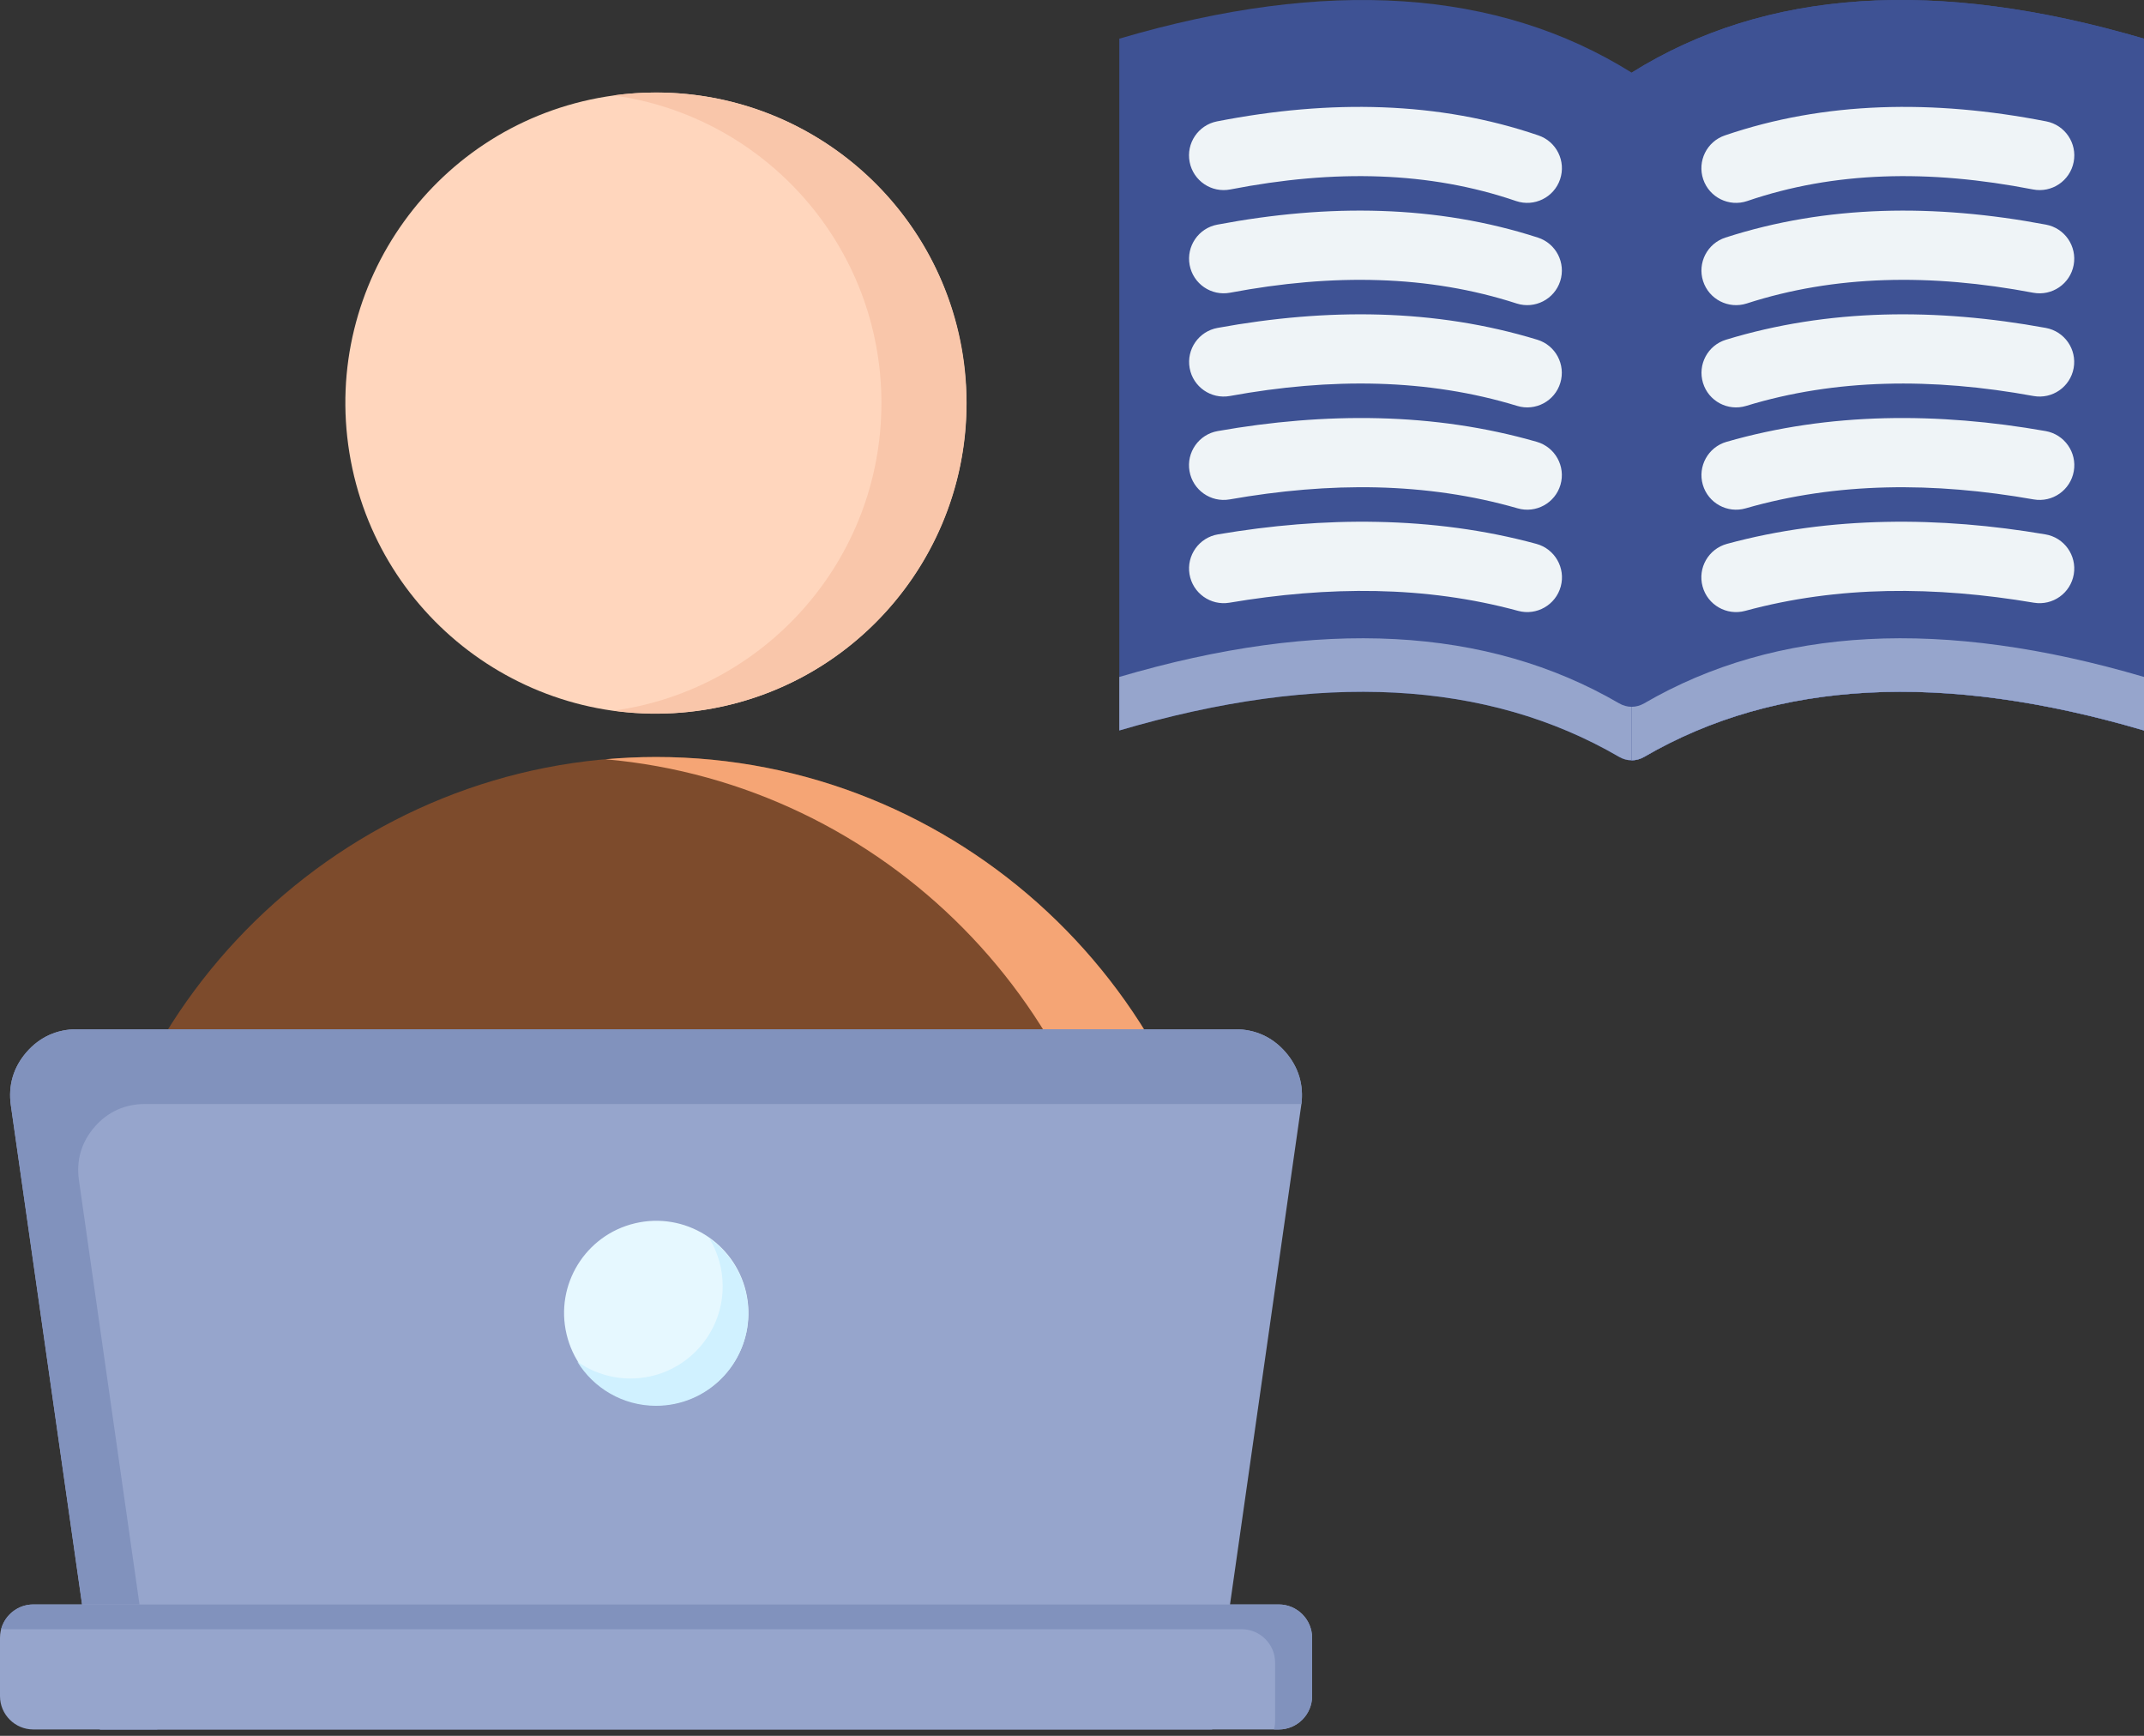 <svg width="63" height="51" viewBox="0 0 63 51" fill="none" xmlns="http://www.w3.org/2000/svg">
<rect x="0" y="0" width="63" height="51" fill="#333333" stroke="none"/>
<path fill-rule="evenodd" clip-rule="evenodd" d="M2.442 37.858C3.095 29.158 10.418 22.241 19.277 22.241C28.137 22.241 35.46 29.158 36.112 37.858C36.164 38.545 35.627 39.124 34.938 39.124H3.617C2.928 39.124 2.391 38.545 2.442 37.858Z" fill="#E76F24" fill-opacity="0.41"/>
<path fill-rule="evenodd" clip-rule="evenodd" d="M17.794 22.308C18.283 22.265 18.778 22.241 19.278 22.241C28.137 22.241 35.46 29.158 36.113 37.858C36.164 38.545 35.627 39.124 34.938 39.124H31.97C32.659 39.124 33.196 38.545 33.144 37.858C32.528 29.649 25.974 23.029 17.794 22.308Z" fill="#F5A575"/>
<path d="M20.732 20.85C25.706 20.043 29.084 15.358 28.278 10.384C27.472 5.41 22.786 2.032 17.812 2.838C12.839 3.644 9.46 8.33 10.267 13.304C11.073 18.277 15.758 21.656 20.732 20.85Z" fill="#FFD6BD"/>
<path fill-rule="evenodd" clip-rule="evenodd" d="M19.277 2.718C18.853 2.718 18.436 2.747 18.026 2.803C22.474 3.413 25.9 7.227 25.9 11.842C25.9 16.457 22.474 20.271 18.026 20.88C18.436 20.936 18.853 20.966 19.277 20.966C24.317 20.966 28.402 16.881 28.402 11.842C28.402 6.803 24.317 2.718 19.277 2.718Z" fill="#F9C6AA"/>
<path fill-rule="evenodd" clip-rule="evenodd" d="M2.257 30.24H36.298C36.886 30.24 37.392 30.471 37.777 30.915C38.162 31.359 38.319 31.892 38.236 32.474L35.619 50.813H2.936L0.319 32.474C0.236 31.892 0.393 31.359 0.778 30.915C1.163 30.471 1.669 30.24 2.257 30.24Z" fill="#96A5CC"/>
<path fill-rule="evenodd" clip-rule="evenodd" d="M2.257 30.24H36.298C36.886 30.24 37.392 30.471 37.777 30.915C38.154 31.349 38.312 31.869 38.241 32.437H4.257C3.669 32.437 3.163 32.667 2.778 33.111C2.393 33.555 2.236 34.089 2.319 34.671L4.623 50.813H2.936L0.319 32.474C0.236 31.892 0.393 31.359 0.778 30.915C1.163 30.471 1.669 30.24 2.257 30.24Z" fill="#8192BD"/>
<path d="M19.907 41.213C21.363 40.869 22.264 39.41 21.92 37.954C21.576 36.498 20.116 35.596 18.66 35.941C17.205 36.285 16.303 37.744 16.648 39.2C16.992 40.656 18.451 41.557 19.907 41.213Z" fill="#E6F8FF"/>
<path fill-rule="evenodd" clip-rule="evenodd" d="M20.84 36.38C21.534 36.871 21.987 37.679 21.987 38.593C21.987 40.09 20.774 41.303 19.277 41.303C18.298 41.303 17.44 40.783 16.964 40.005C17.406 40.317 17.945 40.501 18.527 40.501C20.023 40.501 21.236 39.288 21.236 37.791C21.236 37.274 21.091 36.791 20.84 36.38Z" fill="#D0F1FF"/>
<path fill-rule="evenodd" clip-rule="evenodd" d="M0.979 47.14H37.576C38.114 47.14 38.555 47.58 38.555 48.119V49.834C38.555 50.373 38.114 50.813 37.576 50.813H0.979C0.44 50.813 0 50.373 0 49.834V48.119C0 47.58 0.44 47.14 0.979 47.14Z" fill="#96A5CC"/>
<path fill-rule="evenodd" clip-rule="evenodd" d="M0.979 47.14H37.576C38.114 47.14 38.555 47.58 38.555 48.119V49.834C38.555 50.373 38.114 50.813 37.576 50.813H37.435C37.457 50.733 37.468 50.649 37.468 50.563V48.847C37.468 48.309 37.028 47.868 36.489 47.868H0.033C0.144 47.45 0.527 47.14 0.979 47.14Z" fill="#8192BD"/>
<path fill-rule="evenodd" clip-rule="evenodd" d="M47.576 22.237C43.697 19.98 38.802 19.722 32.89 21.462C32.89 21.462 32.89 16.252 32.89 1.136C38.991 -0.659 44.009 -0.327 47.945 2.134C51.881 -0.327 56.899 -0.659 63 1.136V21.462C57.088 19.722 52.193 19.98 48.314 22.237C48.08 22.373 47.81 22.373 47.576 22.237Z" fill="#3E5294"/>
<path fill-rule="evenodd" clip-rule="evenodd" d="M47.576 22.237C43.697 19.98 38.802 19.721 32.89 21.462V19.889C38.802 18.149 43.697 18.407 47.576 20.664C47.81 20.8 48.079 20.8 48.314 20.664C52.193 18.407 57.088 18.149 63 19.889V21.462C57.088 19.721 52.193 19.98 48.314 22.237C48.08 22.373 47.81 22.373 47.576 22.237Z" fill="#96A5CC"/>
<path fill-rule="evenodd" clip-rule="evenodd" d="M47.945 2.134C51.881 -0.327 56.899 -0.659 63 1.136V21.462C57.088 19.721 52.193 19.98 48.314 22.237C48.197 22.305 48.071 22.339 47.945 22.339V2.134H47.945Z" fill="#3E5294"/>
<path fill-rule="evenodd" clip-rule="evenodd" d="M63 19.889V21.462C57.088 19.721 52.193 19.98 48.314 22.237C48.197 22.305 48.071 22.339 47.945 22.339V20.766C48.071 20.766 48.197 20.732 48.314 20.664C52.193 18.407 57.088 18.149 63 19.889Z" fill="#96A5CC"/>
<path fill-rule="evenodd" clip-rule="evenodd" d="M45.16 12.982C45.699 13.139 46.01 13.703 45.854 14.242C45.697 14.781 45.133 15.091 44.594 14.935C43.256 14.549 41.873 14.355 40.465 14.32C39.052 14.286 37.6 14.415 36.133 14.673C35.578 14.77 35.05 14.399 34.953 13.844C34.856 13.29 35.228 12.761 35.782 12.665C37.357 12.387 38.94 12.25 40.513 12.288C42.091 12.327 43.647 12.546 45.16 12.982ZM51.296 14.935C50.757 15.091 50.193 14.781 50.036 14.242C49.88 13.703 50.191 13.139 50.73 12.982C52.243 12.546 53.799 12.327 55.377 12.288C56.95 12.25 58.533 12.387 60.108 12.665C60.662 12.762 61.034 13.29 60.937 13.844C60.84 14.399 60.312 14.77 59.757 14.673C58.29 14.415 56.838 14.286 55.425 14.321C54.017 14.355 52.634 14.549 51.296 14.935ZM51.308 11.926C50.771 12.089 50.203 11.786 50.041 11.249C49.878 10.712 50.181 10.144 50.718 9.981C52.214 9.524 53.759 9.289 55.339 9.243C56.902 9.198 58.497 9.339 60.112 9.634C60.664 9.733 61.032 10.261 60.933 10.814C60.834 11.366 60.306 11.734 59.753 11.635C58.273 11.364 56.815 11.235 55.395 11.276C53.992 11.316 52.625 11.523 51.308 11.926ZM51.324 8.917C50.789 9.088 50.216 8.794 50.044 8.259C49.873 7.724 50.167 7.152 50.702 6.98C52.18 6.502 53.716 6.25 55.301 6.198C56.869 6.147 58.478 6.29 60.12 6.6C60.672 6.703 61.036 7.235 60.933 7.788C60.83 8.34 60.298 8.704 59.745 8.601C58.239 8.316 56.776 8.184 55.365 8.231C53.97 8.277 52.62 8.497 51.324 8.917ZM51.34 5.907C50.807 6.087 50.229 5.802 50.048 5.269C49.868 4.736 50.153 4.158 50.686 3.978C52.146 3.479 53.672 3.212 55.262 3.153C56.836 3.095 58.458 3.24 60.128 3.566C60.68 3.674 61.041 4.209 60.933 4.761C60.825 5.314 60.29 5.674 59.737 5.566C58.205 5.268 56.736 5.133 55.334 5.186C53.949 5.237 52.616 5.47 51.34 5.907ZM51.28 17.948C50.736 18.095 50.176 17.774 50.029 17.23C49.881 16.687 50.202 16.127 50.746 15.979C52.265 15.566 53.83 15.365 55.415 15.333C56.983 15.301 58.552 15.437 60.1 15.7C60.655 15.792 61.029 16.317 60.937 16.871C60.844 17.426 60.32 17.8 59.765 17.708C58.323 17.464 56.877 17.337 55.455 17.365C54.05 17.393 52.651 17.575 51.28 17.948ZM45.172 9.981C45.709 10.144 46.012 10.712 45.849 11.249C45.687 11.786 45.119 12.089 44.582 11.926C43.265 11.523 41.898 11.316 40.495 11.275C39.075 11.235 37.618 11.364 36.137 11.635C35.584 11.734 35.056 11.366 34.957 10.814C34.858 10.261 35.226 9.733 35.778 9.634C37.393 9.339 38.989 9.198 40.551 9.243C42.131 9.289 43.676 9.524 45.172 9.981ZM45.188 6.98C45.723 7.151 46.017 7.724 45.846 8.259C45.674 8.794 45.101 9.088 44.566 8.917C43.27 8.497 41.92 8.276 40.526 8.231C39.114 8.184 37.651 8.316 36.145 8.6C35.592 8.704 35.061 8.34 34.957 7.787C34.854 7.235 35.218 6.703 35.77 6.6C37.412 6.29 39.021 6.146 40.589 6.198C42.174 6.25 43.71 6.502 45.188 6.98ZM45.204 3.978C45.737 4.158 46.022 4.736 45.842 5.269C45.661 5.802 45.083 6.087 44.55 5.907C43.274 5.47 41.941 5.237 40.556 5.186C39.154 5.133 37.685 5.268 36.153 5.566C35.6 5.674 35.065 5.314 34.957 4.761C34.849 4.209 35.21 3.674 35.762 3.566C37.432 3.24 39.055 3.095 40.628 3.153C42.218 3.212 43.745 3.479 45.204 3.978ZM45.144 15.979C45.688 16.126 46.009 16.687 45.862 17.23C45.714 17.774 45.154 18.095 44.61 17.948C43.24 17.575 41.84 17.393 40.435 17.365C39.013 17.337 37.567 17.464 36.125 17.708C35.571 17.8 35.046 17.426 34.953 16.871C34.861 16.317 35.236 15.792 35.79 15.7C37.338 15.437 38.907 15.301 40.475 15.333C42.06 15.365 43.626 15.566 45.144 15.979Z" fill="#EFF4F7"/>
</svg>
